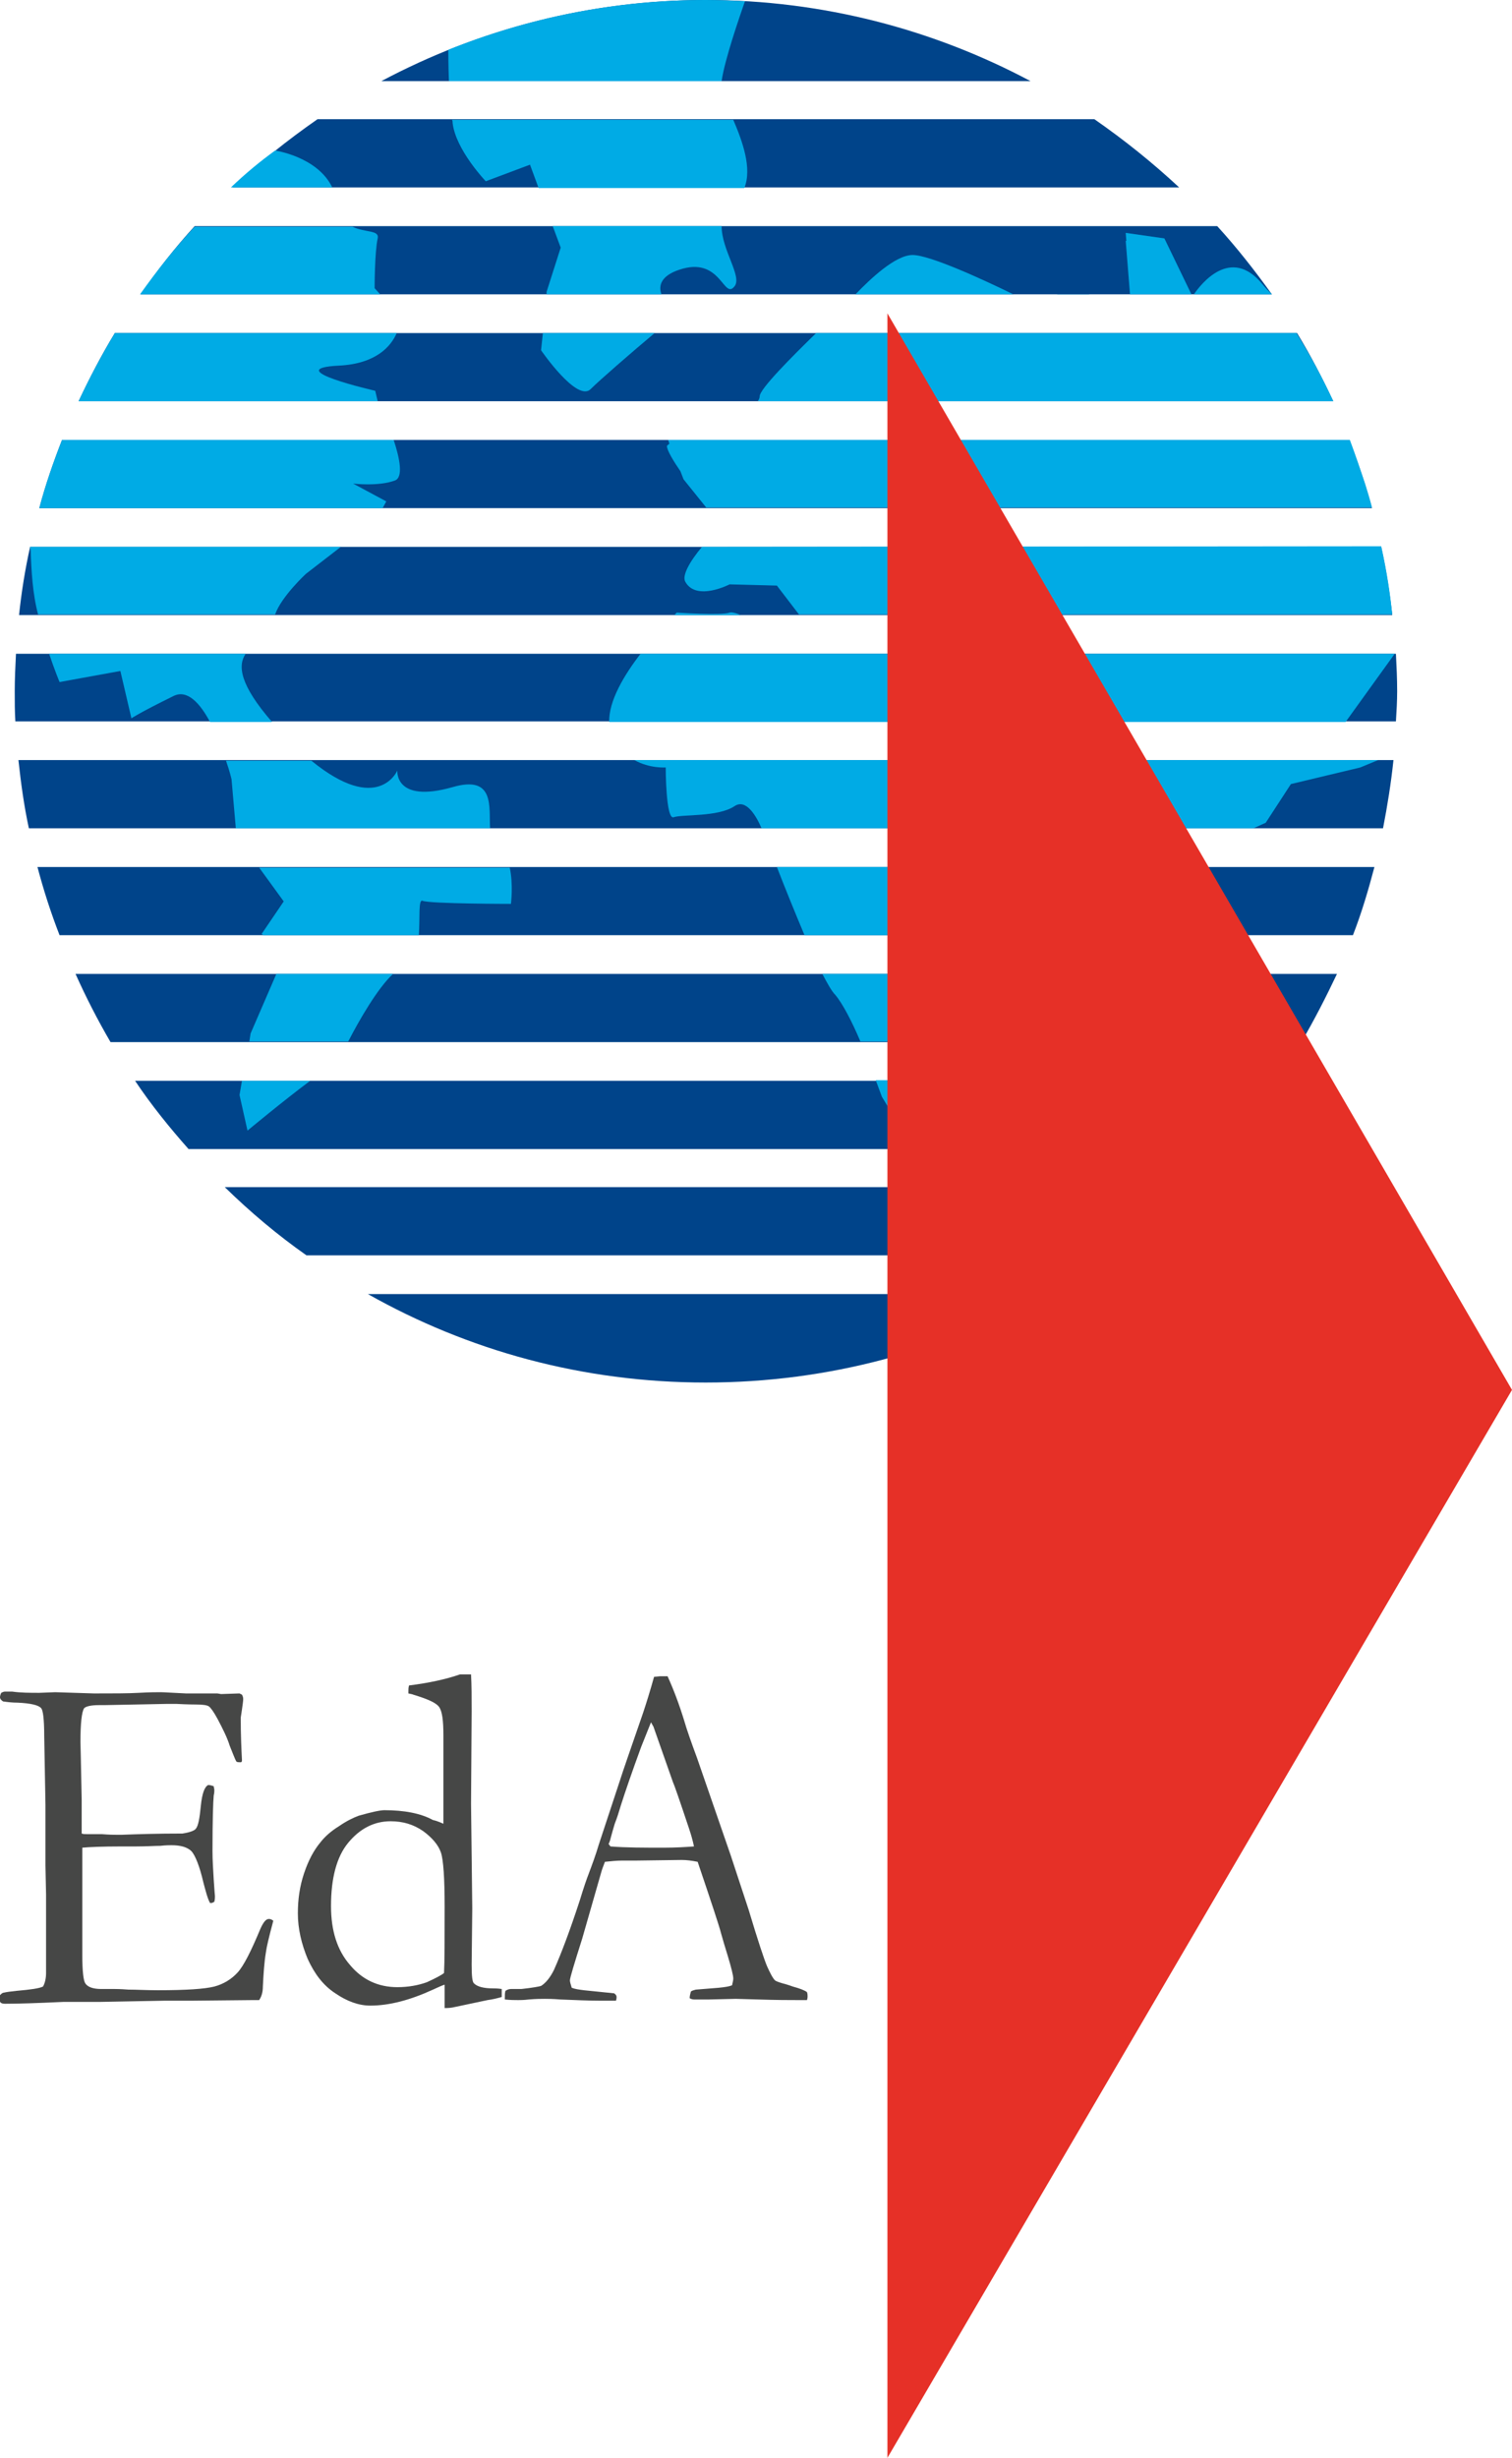 <?xml version="1.0" encoding="utf-8"?>
<!-- Generator: Adobe Illustrator 25.2.1, SVG Export Plug-In . SVG Version: 6.00 Build 0)  -->
<svg version="1.1" id="Calque_1" xmlns="http://www.w3.org/2000/svg" xmlns:xlink="http://www.w3.org/1999/xlink" x="0px" y="0px"
	 viewBox="0 0 246.2 400" style="enable-background:new 0 0 246.2 400;" xml:space="preserve">
<style type="text/css">
	.st0{fill:#464746;}
	.st1{fill:#00448A;}
	.st2{fill:#00ABE5;}
	.st3{fill:#E63027;}
</style>
<g>
	<path class="st0" d="M0,324.7c0.2-0.2,0.4-0.4,0.6-0.4c0.4-0.1,1.1-0.2,2.1-0.3c2.3-0.2,3.7-0.4,4.3-0.7c0.3-0.5,0.5-1.3,0.5-2.2
		l0-2.8l0-10l-0.1-4.7l0-9.9l-0.2-11.2c0-2.7-0.2-4.2-0.5-4.5c-0.4-0.5-1.7-0.8-3.8-0.9c-0.9,0-1.7-0.1-2.4-0.2
		c-0.3-0.2-0.5-0.4-0.5-0.7c0-0.2,0.1-0.5,0.2-0.7c0.2-0.1,0.4-0.2,0.6-0.2c0.3,0,0.7,0,1.2,0c1.4,0.2,2.9,0.2,4.4,0.2l2.6-0.1
		l6.3,0.2c3.1,0,5.6,0,7.3-0.1c1.8-0.1,2.9-0.1,3.6-0.1c0.5,0,1.9,0.1,4.1,0.2l5.1,0l0.6,0.1l3-0.1l0.4,0.2c0.1,0.2,0.2,0.4,0.2,0.7
		c0,0.4-0.1,0.9-0.2,1.7c-0.1,0.8-0.2,1.2-0.2,1.4c0,2.7,0.1,5,0.2,6.9c0,0.2-0.1,0.3-0.2,0.3c-0.3,0-0.5,0-0.7-0.1
		c-0.3-0.5-0.6-1.4-1.1-2.6c-0.4-1.3-1.1-2.7-2-4.4c-0.6-1.1-1.1-1.8-1.4-2c-0.3-0.2-1-0.3-2.1-0.3c-0.2,0-1.3,0-3.2-0.1
		c-0.5,0-1,0-1.5,0l-10.2,0.2h-0.9c-1.3,0-2.1,0.2-2.4,0.5c-0.4,0.6-0.6,2.5-0.6,5.5c0,0.3,0.1,3.5,0.2,9.4v5.5
		c0.3,0.1,0.5,0.1,0.9,0.1h0.6c0.4,0,1,0,1.8,0c1.2,0.1,2.1,0.1,2.5,0.1c0.3,0,0.5,0,0.7,0c2.6-0.1,5.9-0.2,9.9-0.2
		c1.3-0.2,2-0.5,2.2-0.8c0.4-0.5,0.6-1.7,0.8-3.7c0.2-2,0.6-3.1,1.2-3.4c0.3,0,0.6,0.1,0.9,0.2c0,0.2,0.1,0.4,0.1,0.6
		c0,0.2,0,0.5-0.1,0.9c-0.1,1-0.2,4-0.2,9.1c0,1.4,0.1,2.9,0.2,4.6c0.1,1.7,0.2,2.6,0.2,2.7c0,0.2,0,0.5-0.1,0.9
		c-0.2,0.1-0.3,0.2-0.5,0.2h-0.2c-0.4-0.7-0.7-1.9-1.1-3.4c-0.6-2.6-1.3-4.3-1.9-5c-0.7-0.7-1.8-1-3.3-1c-0.3,0-0.9,0-1.8,0.1
		c-0.9,0-2.2,0.1-3.9,0.1h-2.3c-3.3,0-5.5,0.1-6.5,0.2l0,1.3l0,7.2l0,4.6l0,4.4c0,2.7,0.2,4.2,0.5,4.6c0.4,0.6,1.3,0.9,2.6,0.9
		l2.2,0c0.2,0,0.9,0,2.2,0.1c1.3,0,2.9,0.1,4.8,0.1c4.6,0,7.6-0.2,9.2-0.6c1.5-0.4,2.8-1.2,3.8-2.3c1-1.1,2.2-3.5,3.7-7.1
		c0.5-1.1,0.9-1.6,1.4-1.6c0.2,0,0.5,0.1,0.7,0.3c-0.7,2.6-1.1,4.3-1.2,5.1c-0.3,1.8-0.4,3.7-0.5,5.6c0,0.9-0.2,1.6-0.6,2.2h-0.8
		l-10,0.1l-4.5,0l-10.7,0.2h-4.4c-0.5,0-1.1,0-1.5,0c-4.3,0.2-7.4,0.3-9.5,0.3c-0.4,0-0.6-0.1-0.7-0.2c-0.1-0.1-0.2-0.3-0.2-0.6
		L0,324.7z"/>
	<path class="st0" d="M72.2,296.8l0-1.1l0-4.6l0-8.7c0-2.4-0.2-3.9-0.7-4.6c-0.5-0.7-1.9-1.3-4.2-2c-0.2-0.1-0.4-0.1-0.8-0.2v-0.4
		c0-0.3,0-0.5,0.1-0.9c3.2-0.4,6-1,8.3-1.8l1.8,0c0.1,1.8,0.1,3.8,0.1,6l-0.1,15.1l0.2,17l-0.1,9.1c0,1.9,0.1,2.9,0.4,3.1
		c0.5,0.5,1.5,0.8,3.1,0.8c0.3,0,0.8,0,1.4,0.1v0.7c0,0.2,0,0.4,0,0.6c-0.7,0.2-1.5,0.4-2.3,0.5l-5.2,1.1c-0.8,0.2-1.4,0.2-1.8,0.2
		V323c-0.4,0.1-1,0.4-1.9,0.8c-3.7,1.7-7.1,2.6-10.2,2.6c-1.9,0-3.8-0.7-5.7-2c-2-1.3-3.4-3.2-4.5-5.6c-1-2.4-1.6-4.9-1.6-7.4
		c0-2.3,0.3-4.4,1-6.5c0.7-2.1,1.6-3.8,2.7-5.1c0.7-0.9,1.7-1.8,3-2.6c1.3-0.9,2.4-1.4,3.2-1.7c2.1-0.6,3.5-0.9,4.2-0.9
		c3.2,0,5.9,0.5,7.9,1.6C71.4,296.4,71.9,296.7,72.2,296.8z M72.3,321.1c0.1-1.8,0.1-5.4,0.1-10.8c0-4.6-0.2-7.6-0.6-8.8
		c-0.4-1.2-1.4-2.4-2.9-3.5c-1.6-1.1-3.3-1.6-5.3-1.6c-2.7,0-5,1.2-6.9,3.5c-1.9,2.3-2.8,5.8-2.8,10.3c0,4,1,7.2,3.1,9.6
		c2,2.4,4.6,3.6,7.7,3.6c1.8,0,3.4-0.3,4.8-0.8C70.8,322,71.8,321.5,72.3,321.1z"/>
	<path class="st0" d="M82.3,324c0.3-0.2,0.6-0.3,0.9-0.3H84c0.2,0,0.5,0,0.9,0c1.8-0.2,2.9-0.4,3.2-0.5c0.8-0.5,1.5-1.4,2.1-2.6
		c1.2-2.7,2.6-6.4,4.2-11.3c0.7-2.3,1.2-3.7,1.4-4.2c0.6-1.6,1.2-3.2,1.7-4.9l3.4-10.3c0.5-1.6,1.8-5.3,3.8-11.1
		c0.5-1.5,1.1-3.4,1.8-5.9l1-0.1l1.2,0c1,2.2,1.9,4.6,2.7,7.2c0.4,1.4,1.1,3.4,2.1,6.1L119,302l2.9,8.8c1.5,5,2.5,8,3,9.2
		c0.5,1.1,0.9,1.9,1.3,2.3c0.1,0.1,0.6,0.3,1.3,0.5c0.8,0.2,1.3,0.4,1.6,0.5c1.1,0.3,1.9,0.6,2.3,0.9c0.1,0.3,0.1,0.5,0.1,0.7
		c0,0.1,0,0.3-0.1,0.6c-0.8,0-1.3,0-1.6,0c-1.2,0-3.4,0-6.4-0.1l-3.6-0.1l-4.3,0.1c-0.3,0-0.6,0-0.9,0c-0.3,0-0.6,0-0.8,0h-0.8
		c-0.3,0-0.5-0.1-0.7-0.2c0-0.4,0.1-0.7,0.2-1.1c0.3-0.2,0.5-0.2,0.8-0.3l3.7-0.3c1-0.1,1.7-0.2,2.2-0.4c0.1-0.5,0.2-0.8,0.2-1.1
		c0-0.5-0.3-1.7-0.9-3.7c-0.4-1.3-0.8-2.6-1.1-3.7c-0.3-1.2-1.6-5.1-3.8-11.6c-1-0.2-1.8-0.3-2.6-0.3l-7.6,0.1l-2.2,0
		c-0.8,0-1.7,0.1-2.7,0.2c-0.3,0.8-0.5,1.3-0.6,1.7l-3.1,10.8c-1.3,4.1-2,6.4-2,6.8c0,0.2,0.1,0.6,0.3,1.2c0.5,0.2,1.2,0.3,2,0.4
		l4.9,0.5c0.3,0.2,0.4,0.4,0.4,0.6c0,0.1,0,0.3-0.1,0.6c-1.1,0-1.9,0-2.5,0c-1.9,0-4.1-0.1-6.6-0.2c-1.2-0.1-2-0.1-2.5-0.1
		c-0.5,0-1.4,0-2.6,0.1c-0.8,0.1-1.4,0.1-1.7,0.1c-0.6,0-1.3,0-2.2-0.1v-0.2C82.2,324.6,82.2,324.4,82.3,324z M99.4,300.5
		c2.5,0.2,5.4,0.2,8.7,0.2c1.9,0,3.5-0.1,4.9-0.2c-0.2-1-0.5-2-0.8-2.9c-1.5-4.5-2.4-7.1-2.6-7.5l-3.2-9.1l-0.4-0.7
		c-0.1,0.3-0.7,1.7-1.6,4c-1.5,4.1-2.6,7.3-3.3,9.5c-0.3,1-0.6,2-1,3c-0.3,1-0.5,1.7-0.6,2.1c-0.1,0.4-0.2,0.8-0.4,1.2L99.4,300.5z"
		/>
</g>
<path class="st1" d="M114.9,225c20,0,38.8-5.2,55.1-14.4H59.9C76.2,219.8,94.9,225,114.9,225z"/>
<polygon class="st1" points="217.1,65.3 217.1,65.3 217.1,65.3 217.1,65.3 "/>
<g>
	<path class="st1" d="M225.2,134.8c0.7-3.6,1.3-7.3,1.7-11.1H3c0.4,3.7,0.9,7.4,1.7,11.1H225.2z"/>
	<path class="st2" d="M108.4,124.9c0,0,0,8.6,1.3,8.1c1.4-0.5,7.2,0,9.9-1.8c1.9-1.3,3.6,1.7,4.4,3.6h80.1l2-0.9l4.1-6.3l11.3-2.7
		l2.9-1.2H103.3C105.8,125.1,108.4,124.9,108.4,124.9z"/>
	<path class="st2" d="M38.4,134.8h41.4c-0.2-3.5,0.8-8.7-6.1-6.7c-9.5,2.7-9-2.7-9-2.7s-3.1,7.3-14-1.6H36.8c0.6,1.7,0.9,3,0.9,3
		L38.4,134.8z"/>
</g>
<g>
	<path class="st1" d="M9.7,152.2h210.6c1.4-3.6,2.5-7.3,3.5-11.1H6.1C7.1,144.9,8.3,148.6,9.7,152.2z"/>
	<path class="st2" d="M42.6,152l0.3,0.2h25.3c0.2-2.9-0.1-5.9,0.6-5.6c1.3,0.5,14.4,0.5,14.4,0.5s0.4-3.2-0.2-5.9H42.2l4,5.5
		L42.6,152z"/>
	<path class="st2" d="M131,152.2h55.9l1.8-9.7l2.7-1.4h-64.9C127.7,144.2,129.4,148.4,131,152.2z"/>
</g>
<g>
	<path class="st1" d="M22,175.9c2.6,3.9,5.6,7.6,8.7,11.1h168.6c3.1-3.5,6-7.2,8.7-11.1H22z"/>
	<path class="st2" d="M148.7,186.9H163l13.3-11.1h-33.7c0.6,1.6,1,2.7,1,2.7L148.7,186.9z"/>
	<path class="st2" d="M40.3,184c0,0,5.9-4.9,10.2-8.1H39.4l-0.4,2.3L40.3,184z"/>
</g>
<g>
	<path class="st1" d="M49.9,204.3H180c4.7-3.3,9.1-7,13.3-11.1H36.6C40.8,197.3,45.2,201,49.9,204.3z"/>
	<polygon class="st2" points="153.5,194.8 155.4,193.2 152.6,193.2 	"/>
</g>
<path class="st1" d="M217.7,158.5H12.3c1.7,3.8,3.6,7.5,5.7,11.1h193.9C214,166,215.9,162.3,217.7,158.5z"/>
<path class="st2" d="M183.4,169.5h-43.3c-1.3-3.1-2.9-6.2-4.1-7.6c-0.6-0.6-1.3-1.9-2.1-3.4h51.8l-1.9,10.2L183.4,169.5z"/>
<path class="st2" d="M64,158.5H45l-4.2,9.7l-0.2,1.3h16.1C58.5,166,61.5,160.8,64,158.5z"/>
<g>
	<path class="st1" d="M227.5,112.5c0-2.1-0.1-4.1-0.2-6.1H2.6c-0.1,2-0.2,4.1-0.2,6.1c0,1.7,0,3.3,0.1,4.9h224.8
		C227.4,115.8,227.5,114.1,227.5,112.5z"/>
	<path class="st2" d="M104.3,106.4c-2.7,3.5-5.2,7.7-5.1,11.1h119.9l8-11.1H104.3z"/>
	<path class="st2" d="M8,106.4c0.9,2.7,1.7,4.6,1.7,4.6l9.9-1.8l1.8,7.7c0,0,1.3-0.9,6.8-3.6c2.3-1.2,4.4,1.2,6,4.2h10.1
		c-5.3-6.1-5.6-9.2-4.3-11.1H8z"/>
</g>
<g>
	<path class="st1" d="M37.9,30.5H192c-4.3-4-8.9-7.7-13.8-11.1H51.7C46.8,22.8,42.2,26.5,37.9,30.5z"/>
	<path class="st2" d="M73.7,20c0.5,4.4,5.4,9.5,5.4,9.5l7.2-2.7l1.4,3.8h33.5c1.3-3.2-0.3-7.6-1.8-11.1H73.6
		C73.7,19.7,73.7,19.8,73.7,20z"/>
	<path class="st2" d="M54.1,30.5c-2.4-5-9.3-6-9.3-6c-2.5,1.8-4.9,3.8-7.2,6h0c0,0,0,0,0,0H54.1z"/>
</g>
<g>
	<path class="st1" d="M18.7,54.2c-2.2,3.6-4.1,7.3-5.9,11.1h204.3c-1.8-3.8-3.7-7.5-5.9-11.1H18.7z"/>
	<path class="st2" d="M12.8,65.3C12.8,65.3,12.8,65.3,12.8,65.3l48.7,0l-0.4-1.7c0,0-15.8-3.6-5.9-4.1c6.1-0.3,8.5-3.2,9.4-5.3
		l-45.9,0C16.5,57.9,14.5,61.6,12.8,65.3L12.8,65.3z"/>
	<path class="st2" d="M132.9,54.2c-4,3.9-9.2,9.1-9.2,10.3c0,0.2-0.1,0.5-0.3,0.8h93.6c0,0,0,0,0,0h0.1c-1.7-3.7-3.7-7.4-6-11.1
		H132.9z"/>
	<path class="st2" d="M88.4,54.2L88.1,57c0,0,5.9,8.6,8.1,6.3c1.4-1.4,6.7-6,10.4-9.1H88.4z"/>
</g>
<g>
	<path class="st1" d="M4.9,89c-0.8,3.6-1.4,7.3-1.8,11.1h223.6c-0.4-3.7-1-7.4-1.8-11.1H4.9z"/>
	<path class="st2" d="M114.3,89c-2,2.4-3.3,4.7-2.7,5.7c1.8,3.2,7.2,0.4,7.2,0.4l7.7,0.2l3.6,4.7h96.6c0,0,0,0,0,0l0,0
		c-0.3-2.9-0.8-6.7-1.8-11.1L114.3,89z"/>
	<path class="st2" d="M49.8,93.4l5.7-4.4L4.9,89c0,0.3,0.1,0.5,0.1,0.7c0.1,3.1,0.3,6.9,1.2,10.3h38.6
		C45.8,97.1,49.8,93.4,49.8,93.4z"/>
	<path class="st2" d="M118.8,99.7c-1.3,0.5-8.6,0-8.6,0s-0.1,0.1-0.4,0.4h10.8C119.7,99.7,119,99.6,118.8,99.7z"/>
</g>
<polygon class="st2" points="172.1,47.9 177.4,47.9 174.3,46.9 "/>
<path class="st1" d="M198.2,36.8H31.7c-3.2,3.5-6.1,7.2-8.8,11.1h184.2C204.3,44,201.4,40.3,198.2,36.8z"/>
<path class="st2" d="M91.3,40.3L89,47.5l0,0.4h18.7c-0.5-1.4-0.1-3,2.9-4c6.8-2.3,7.2,5,9,2.7c1.3-1.6-2.1-5.9-2.1-9.8H90L91.3,40.3
	z"/>
<path class="st2" d="M139.3,47.9H165c-4.9-2.4-13.6-6.4-16.4-6.4C145.8,41.5,141.7,45.4,139.3,47.9z"/>
<path class="st2" d="M194.4,47.9l12.7,0c-0.5-0.5-1.1-1.1-1.5-1.6C200.4,39.9,195.5,46.3,194.4,47.9z"/>
<polygon class="st2" points="184,47.9 194,47.9 189.6,38.8 183.3,37.9 183.4,39.2 183.3,39.2 "/>
<path class="st2" d="M22.8,47.9h39.1l-0.9-1c0,0,0-5.9,0.5-8.1c0.3-1.4-2-0.9-4.1-1.9H31.7C28.5,40.3,25.6,44,22.8,47.9z"/>
<g>
	<path class="st1" d="M10.1,71.6c-1.4,3.6-2.7,7.3-3.7,11.1h217c-1-3.8-2.3-7.5-3.7-11.1H10.1z"/>
	<path class="st2" d="M62.9,81.6l-5.4-2.9c0,0,4.1,0.5,6.8-0.5c1.4-0.5,0.8-3.6-0.2-6.6H10.1c-1.4,3.6-2.7,7.3-3.7,11.1l0,0h50.3
		l5.6,0L62.9,81.6z"/>
	<path class="st2" d="M219.8,71.6L219.8,71.6C219.8,71.6,219.8,71.6,219.8,71.6l-111,0l0.2,0.6c-0.2,0.2-0.4,0.3-0.4,0.4
		c0,0.7,1.1,2.5,2.2,4.1l0.5,1.3l3.7,4.6h108.4c-0.3-1.2-0.7-2.5-1.1-3.8C221.5,76.4,220.7,74,219.8,71.6z"/>
</g>
<g>
	<path class="st1" d="M167.8,13.2C152,4.8,134,0,114.9,0C95.9,0,77.9,4.8,62.1,13.2H167.8z"/>
	<path class="st2" d="M117.5,13.2c0.5-3.5,2.9-10.4,3.8-13c-2.1-0.1-4.3-0.2-6.4-0.2C100.1,0,86,2.9,73,8.1c0,0.7,0,2.4,0.1,5.1
		H117.5z"/>
</g>
<polygon class="st3" points="144.5,400 144.5,51 246.2,226.2 "/>
</svg>
